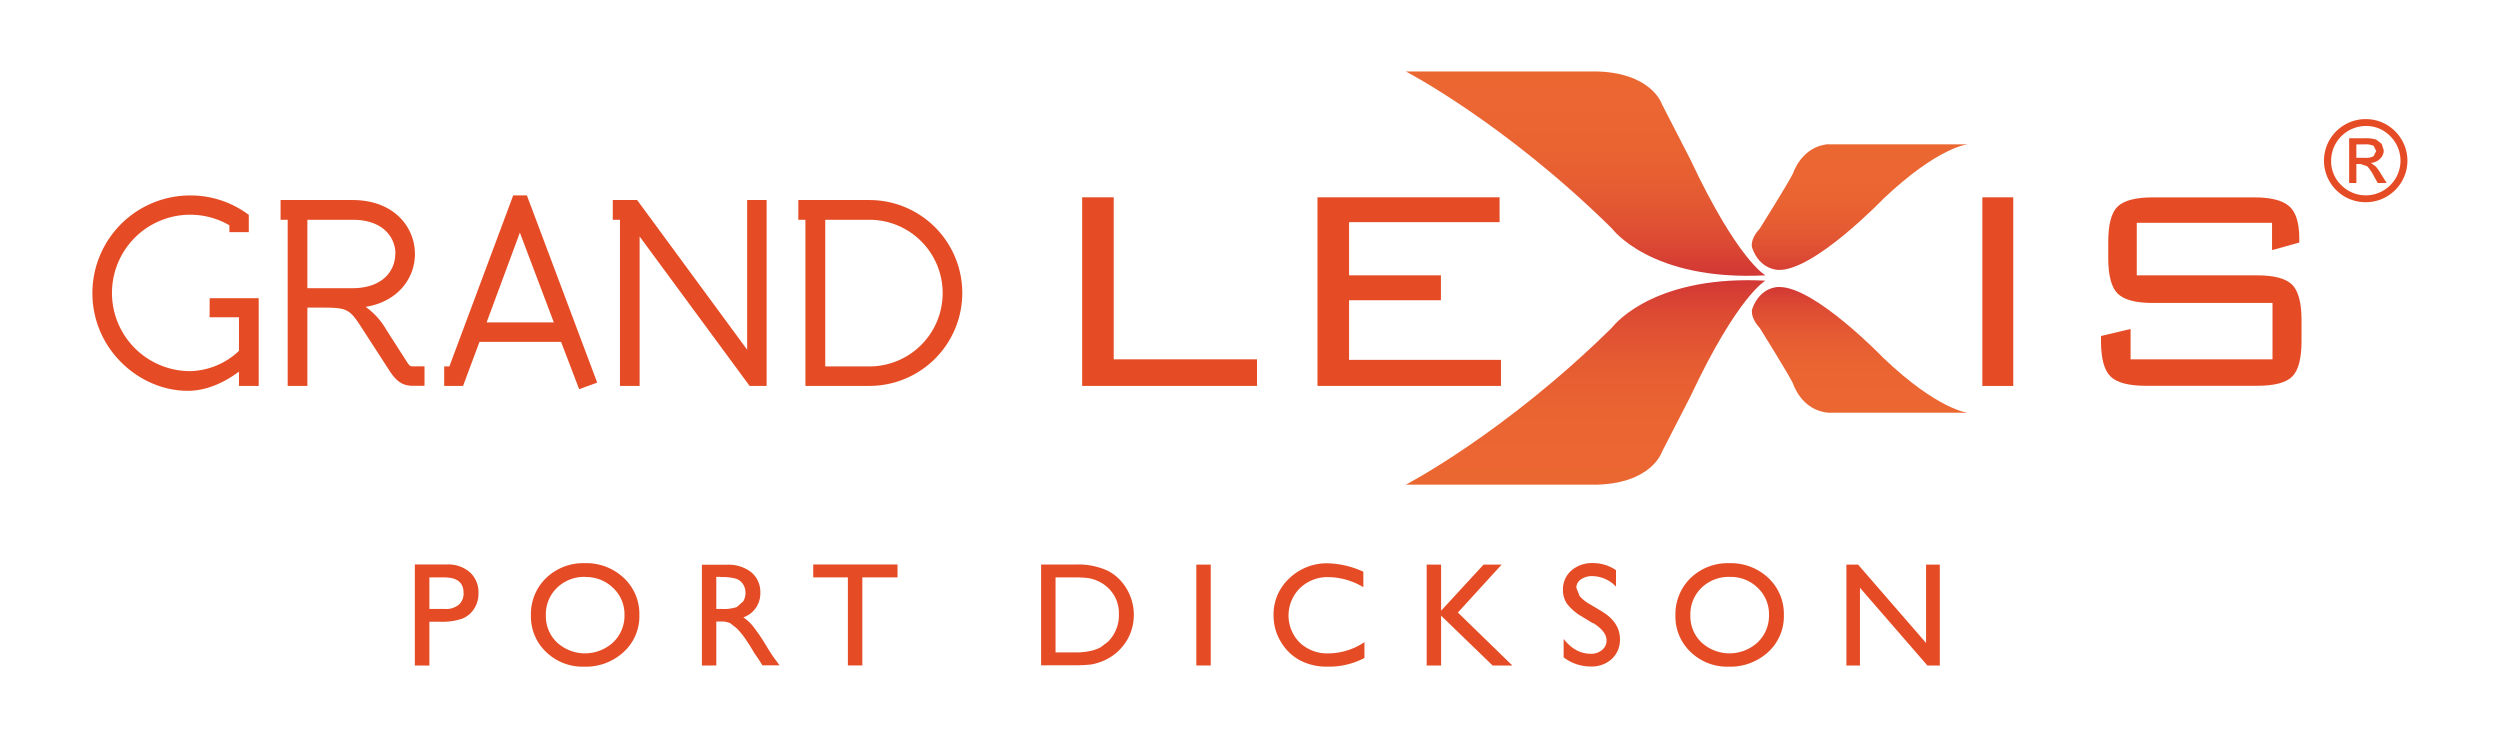 <svg id="Layer_1" data-name="Layer 1" xmlns="http://www.w3.org/2000/svg" xmlns:xlink="http://www.w3.org/1999/xlink" viewBox="0 0 595.28 175.75"><defs><style>.cls-1{fill:none;}.cls-2{fill:#e54c25;}.cls-3{clip-path:url(#clip-path);}.cls-4{clip-path:url(#clip-path-2);}.cls-5{fill:url(#linear-gradient);}.cls-6{clip-path:url(#clip-path-3);}.cls-7{clip-path:url(#clip-path-4);}.cls-8{fill:url(#linear-gradient-2);}.cls-9{clip-path:url(#clip-path-5);}.cls-10{clip-path:url(#clip-path-6);}.cls-11{fill:url(#linear-gradient-3);}.cls-12{clip-path:url(#clip-path-7);}.cls-13{clip-path:url(#clip-path-8);}.cls-14{fill:url(#linear-gradient-4);}</style><clipPath id="clip-path"><rect class="cls-1" x="334.72" y="66.71" width="85.65" height="48.7"/></clipPath><clipPath id="clip-path-2"><path class="cls-1" d="M383.84,78c-25.54,25.17-49.12,37.42-49.12,37.42h44.51c14,0,16.48-7.79,16.48-7.79l6.75-13.13c11.33-24.12,17.91-27.67,17.91-27.67-1.46-.08-2.86-.11-4.21-.11C392.09,66.72,383.84,78,383.84,78"/></clipPath><linearGradient id="linear-gradient" x1="-293.98" y1="671.72" x2="-286.13" y2="671.72" gradientTransform="matrix(0, -6.2, -6.2, 0, 4544.63, -1708.32)" gradientUnits="userSpaceOnUse"><stop offset="0" stop-color="#eb6732"/><stop offset="0.35" stop-color="#ea6432"/><stop offset="0.59" stop-color="#e55b32"/><stop offset="0.8" stop-color="#dd4c33"/><stop offset="0.98" stop-color="#d23734"/><stop offset="1" stop-color="#d03434"/></linearGradient><clipPath id="clip-path-3"><rect class="cls-1" x="334.72" y="17.01" width="85.65" height="49.99"/></clipPath><clipPath id="clip-path-4"><path class="cls-1" d="M334.72,17s23.58,12.23,49.12,37.42c0,0,9.21,12.57,36.53,11.14,0,0-6.58-3.53-17.91-27.66l-6.75-13.12S393.23,17,379.23,17H334.72"/></clipPath><linearGradient id="linear-gradient-2" x1="-476.63" y1="671.71" x2="-468.78" y2="671.71" gradientTransform="translate(4543.3 2972.93) rotate(90) scale(6.2)" xlink:href="#linear-gradient"/><clipPath id="clip-path-5"><rect class="cls-1" x="416.46" y="34.33" width="52.12" height="30.17"/></clipPath><clipPath id="clip-path-6"><path class="cls-1" d="M435.48,34.33c-6.52.42-8.56,7-8.56,7C425.7,43.78,419,54.47,419,54.47c-2.57,2.8-1.77,4.61-1.77,4.61,1.89,5.29,6.28,5.19,6.28,5.19,8.46.23,24.9-16.9,24.9-16.9,13.18-12.49,20.14-13,20.14-13h-33.1"/></clipPath><linearGradient id="linear-gradient-3" x1="-534.16" y1="749.57" x2="-526.3" y2="749.57" gradientTransform="matrix(0, 3.81, 3.81, 0, -2416.86, 2071.98)" xlink:href="#linear-gradient"/><clipPath id="clip-path-7"><rect class="cls-1" x="416.46" y="68.2" width="52.12" height="30.07"/></clipPath><clipPath id="clip-path-8"><path class="cls-1" d="M423.54,68.33s-4.39-.13-6.28,5.15c0,0-.8,1.81,1.77,4.63,0,0,6.67,10.69,7.89,13.17,0,0,2,6.55,8.56,7h33.1s-7-.56-20.14-13.06c0,0-16.22-16.88-24.72-16.88h-.18"/></clipPath><linearGradient id="linear-gradient-4" x1="-237.17" y1="641.83" x2="-229.32" y2="641.83" gradientTransform="matrix(0, -3.81, -3.81, 0, 2890.28, -806.24)" xlink:href="#linear-gradient"/></defs><polyline class="cls-2" points="257.67 91.89 257.67 46.98 265.19 46.98 265.19 85.56 299.31 85.56 299.31 91.89"/><polyline class="cls-2" points="313.71 91.89 313.71 46.98 357.07 46.98 357.07 52.9 321.23 52.9 321.23 65.56 343.1 65.56 343.1 71.49 321.23 71.49 321.23 85.69 357.4 85.69 357.4 91.89"/><rect class="cls-2" x="472.02" y="46.98" width="7.36" height="44.92"/><path class="cls-2" d="M541,53.05H508.79V65.56h28.63q6.18,0,8.41,2.27c1.46,1.51,2.19,4.29,2.19,8.38v5c0,4.14-.73,6.94-2.19,8.43s-4.29,2.22-8.37,2.22H510.91c-4.09,0-6.88-.75-8.38-2.23s-2.26-4.31-2.26-8.44V80l7.05-1.67v7.23h33.79V72.14H512.56c-4,0-6.82-.75-8.31-2.22S502,65.63,502,61.51V57.58c0-4.14.75-7,2.25-8.42S508.51,47,512.57,47h24.25c3.89,0,6.64.69,8.25,2.09s2.42,3.95,2.42,7.72v.94L541,59.56"/><g class="cls-3"><g class="cls-4"><rect class="cls-5" x="334.72" y="66.71" width="85.65" height="48.7"/></g></g><g class="cls-6"><g class="cls-7"><rect class="cls-8" x="334.72" y="17.01" width="85.65" height="49.99"/></g></g><g class="cls-9"><g class="cls-10"><rect class="cls-11" x="416.46" y="34.33" width="52.12" height="30.17"/></g></g><g class="cls-12"><g class="cls-13"><rect class="cls-14" x="416.46" y="68.2" width="52.12" height="30.07"/></g></g><path class="cls-2" d="M49.93,71H61.6V91.89H56.9v-3.4c-3.78,2.82-8,4.57-12.18,4.57C33.11,93.06,22,83.09,22,69.8A23.27,23.27,0,0,1,45.3,46.54a23,23,0,0,1,13.49,4.3l.45.33v4.1H54.62V53.64A18.62,18.62,0,1,0,45.3,88.37a17.5,17.5,0,0,0,11.6-4.82v-8h-7"/><path class="cls-2" d="M96.78,86c.78,1.23.91,1.23,1.63,1.23h2.67v4.64H98.41c-2.22,0-3.78-.73-5.54-3.4L86.09,78c-2.86-4.49-3.52-4.75-9.44-4.75H73.19V91.89H68.5V52.33H66.81v-4.7H83.94c9.84,0,14.86,6.41,14.86,12.85,0,5.73-4,11.33-11.73,12.59A17.09,17.09,0,0,1,92,78.54m2.16-18.06c0-4-3-8.15-10.17-8.15H73.19V68.62H83.94c7.17,0,10.17-4.16,10.17-8.14"/><path class="cls-2" d="M122.2,46.53h3.26L142.2,91.1l-4.3,1.56-4.3-11.25H114.17l-3.91,10.48h-4.49V87.25H107m8.87-10.49h16l-8.08-21.37Z"/><polyline class="cls-2" points="182.54 91.89 178.49 91.89 152.3 56.31 152.3 91.89 147.62 91.89 147.62 52.33 145.91 52.33 145.91 47.63 151.71 47.63 177.91 83.28 177.91 47.63 182.54 47.63"/><path class="cls-2" d="M207,47.63a22.13,22.13,0,0,1,0,44.26H191.78V52.33h-1.69v-4.7M207,87.25a17.46,17.46,0,0,0,0-34.92h-10.5V87.25Z"/><path class="cls-2" d="M98.78,158.47V134.41h7.62a7.81,7.81,0,0,1,5.48,1.85,6.41,6.41,0,0,1,2.05,5,6.51,6.51,0,0,1-1.06,3.72,6,6,0,0,1-2.85,2.35,14.92,14.92,0,0,1-5.23.72h-2.55v10.43m3.57-21h-3.57V145H106a4.73,4.73,0,0,0,3.23-1,3.49,3.49,0,0,0,1.15-2.82c0-2.47-1.53-3.69-4.57-3.69"/><path class="cls-2" d="M139.26,134.1a12.93,12.93,0,0,1,9.27,3.51,11.7,11.7,0,0,1,3.71,8.85,11.47,11.47,0,0,1-3.74,8.79,13.23,13.23,0,0,1-9.41,3.49,12.47,12.47,0,0,1-9.05-3.49,11.6,11.6,0,0,1-3.62-8.71,11.93,11.93,0,0,1,3.64-8.93,12.72,12.72,0,0,1,9.2-3.51m.15,3.27a9.25,9.25,0,0,0-6.77,2.58,8.72,8.72,0,0,0-2.66,6.59,8.53,8.53,0,0,0,2.67,6.45,9.87,9.87,0,0,0,13.37-.06,8.79,8.79,0,0,0,2.68-6.54A8.62,8.62,0,0,0,146,140a9.17,9.17,0,0,0-6.61-2.6"/><path class="cls-2" d="M167.13,158.47v-24h6a8.71,8.71,0,0,1,5.78,1.81,6.08,6.08,0,0,1,2.13,4.87A6,6,0,0,1,177,147a10.49,10.49,0,0,1,2.26,2.07,43,43,0,0,1,3.1,4.54c.84,1.38,1.5,2.41,2,3.1l1.27,1.72h-4.09l-1-1.6-.21-.29-.69-1-1.05-1.75L177.41,152a19.9,19.9,0,0,0-1.95-2.36l-1.6-1.26a5.39,5.39,0,0,0-2.41-.38h-.89v10.46m1-21.1h-1V145h1.31a9.75,9.75,0,0,0,3.58-.46l1.52-1.35a4,4,0,0,0,.54-2.06,3.67,3.67,0,0,0-.6-2.05,3.27,3.27,0,0,0-1.69-1.29,12,12,0,0,0-3.62-.38"/><polyline class="cls-2" points="193.64 134.41 213.71 134.41 213.71 137.48 205.33 137.48 205.33 158.45 201.89 158.45 201.89 137.48 193.64 137.48"/><path class="cls-2" d="M247.9,158.42v-24H256a17.05,17.05,0,0,1,7.75,1.47,11.16,11.16,0,0,1,4.53,4.33,12.11,12.11,0,0,1,.77,10.84,12,12,0,0,1-6.72,6.45,13.31,13.31,0,0,1-2.49.71,33.77,33.77,0,0,1-4.34.18m.14-20.91h-4.3v17.85h4.4a16.64,16.64,0,0,0,4-.36,8.92,8.92,0,0,0,2.39-.89l1.74-1.33a8.84,8.84,0,0,0,2.55-6.52,8.24,8.24,0,0,0-2.61-6.3,8.62,8.62,0,0,0-2.21-1.5,9.12,9.12,0,0,0-2.36-.77,25.41,25.41,0,0,0-3.6-.18"/><rect class="cls-2" x="284.86" y="134.44" width="3.43" height="24.02"/><path class="cls-2" d="M324.89,152.89v3.78a18,18,0,0,1-8.73,2.06,13.53,13.53,0,0,1-6.83-1.61,11.84,11.84,0,0,1-4.44-4.47,12,12,0,0,1-1.64-6.13,11.67,11.67,0,0,1,3.75-8.81,12.85,12.85,0,0,1,9.22-3.58,21.62,21.62,0,0,1,8.41,2v3.69a16.54,16.54,0,0,0-8.24-2.4,9.43,9.43,0,0,0-6.84,2.61,9.15,9.15,0,0,0-.05,13,9.51,9.51,0,0,0,6.85,2.55,15.57,15.57,0,0,0,8.54-2.68"/><polyline class="cls-2" points="353.25 134.44 357.55 134.44 347.14 145.85 360.11 158.47 355.41 158.47 343.14 146.6 343.14 158.47 339.71 158.47 339.71 134.44 343.14 134.44 343.14 145.42"/><path class="cls-2" d="M379.27,148.39l-2.61-1.59a11.79,11.79,0,0,1-3.5-3,5.59,5.59,0,0,1-1-3.34,5.92,5.92,0,0,1,2-4.61,7.4,7.4,0,0,1,5.11-1.77,9.58,9.58,0,0,1,5.52,1.69v3.91a8,8,0,0,0-5.6-2.5,4.59,4.59,0,0,0-2.75.78,2.34,2.34,0,0,0-1.09,2l.8,2a9.33,9.33,0,0,0,2.57,2l2.62,1.57q4.39,2.63,4.39,6.67a6.14,6.14,0,0,1-1.93,4.69,7,7,0,0,1-5,1.81,10.57,10.57,0,0,1-6.48-2.18v-4.37q2.79,3.52,6.45,3.52a4,4,0,0,0,2.69-.9,2.81,2.81,0,0,0,1.08-2.25c0-1.46-1.06-2.84-3.17-4.16"/><path class="cls-2" d="M411.78,134.1a13,13,0,0,1,9.28,3.51,11.73,11.73,0,0,1,3.7,8.85,11.49,11.49,0,0,1-3.73,8.79,13.28,13.28,0,0,1-9.42,3.49,12.49,12.49,0,0,1-9.05-3.49,11.6,11.6,0,0,1-3.62-8.71,12,12,0,0,1,3.64-8.93,12.73,12.73,0,0,1,9.2-3.51m.15,3.27a9.27,9.27,0,0,0-6.77,2.58,8.75,8.75,0,0,0-2.66,6.59,8.57,8.57,0,0,0,2.67,6.45,9.87,9.87,0,0,0,13.37-.06,8.79,8.79,0,0,0,2.68-6.54,8.62,8.62,0,0,0-2.68-6.42,9.15,9.15,0,0,0-6.61-2.6"/><polyline class="cls-2" points="458.62 134.44 461.89 134.44 461.89 158.47 458.94 158.47 442.88 139.96 442.88 158.47 439.65 158.47 439.65 134.44 442.43 134.44 458.62 153.1"/><path class="cls-2" d="M563.33,28.36a9.77,9.77,0,0,1,4.95,1.33,10,10,0,0,1,3.62,3.63,9.83,9.83,0,0,1,0,9.89,9.93,9.93,0,0,1-8.58,4.94,10,10,0,0,1-5-1.32,9.9,9.9,0,0,1-3.62-13.53,10.1,10.1,0,0,1,3.64-3.62,9.91,9.91,0,0,1,5-1.32m0,1.64a8.3,8.3,0,0,0-8.27,8.27,7.91,7.91,0,0,0,2.42,5.82,8.23,8.23,0,0,0,11.67,0,8.21,8.21,0,0,0,0-11.65A7.9,7.9,0,0,0,563.33,30m-2.25,13.58h-1.72V32.92h3.69a8.7,8.7,0,0,1,2.76.32l1.29,1,.5,1.55a2.79,2.79,0,0,1-.86,2,3.37,3.37,0,0,1-2.2,1l1.14.83A12.46,12.46,0,0,1,567,41.51l1.29,2.07h-2.11l-.94-1.66a10,10,0,0,0-1.59-2.34l-1.57-.53h-1Zm0-9.2v3.2h2.1a3.77,3.77,0,0,0,2-.39l.62-1.22-.6-1.24a4.45,4.45,0,0,0-2.11-.35Z"/></svg>